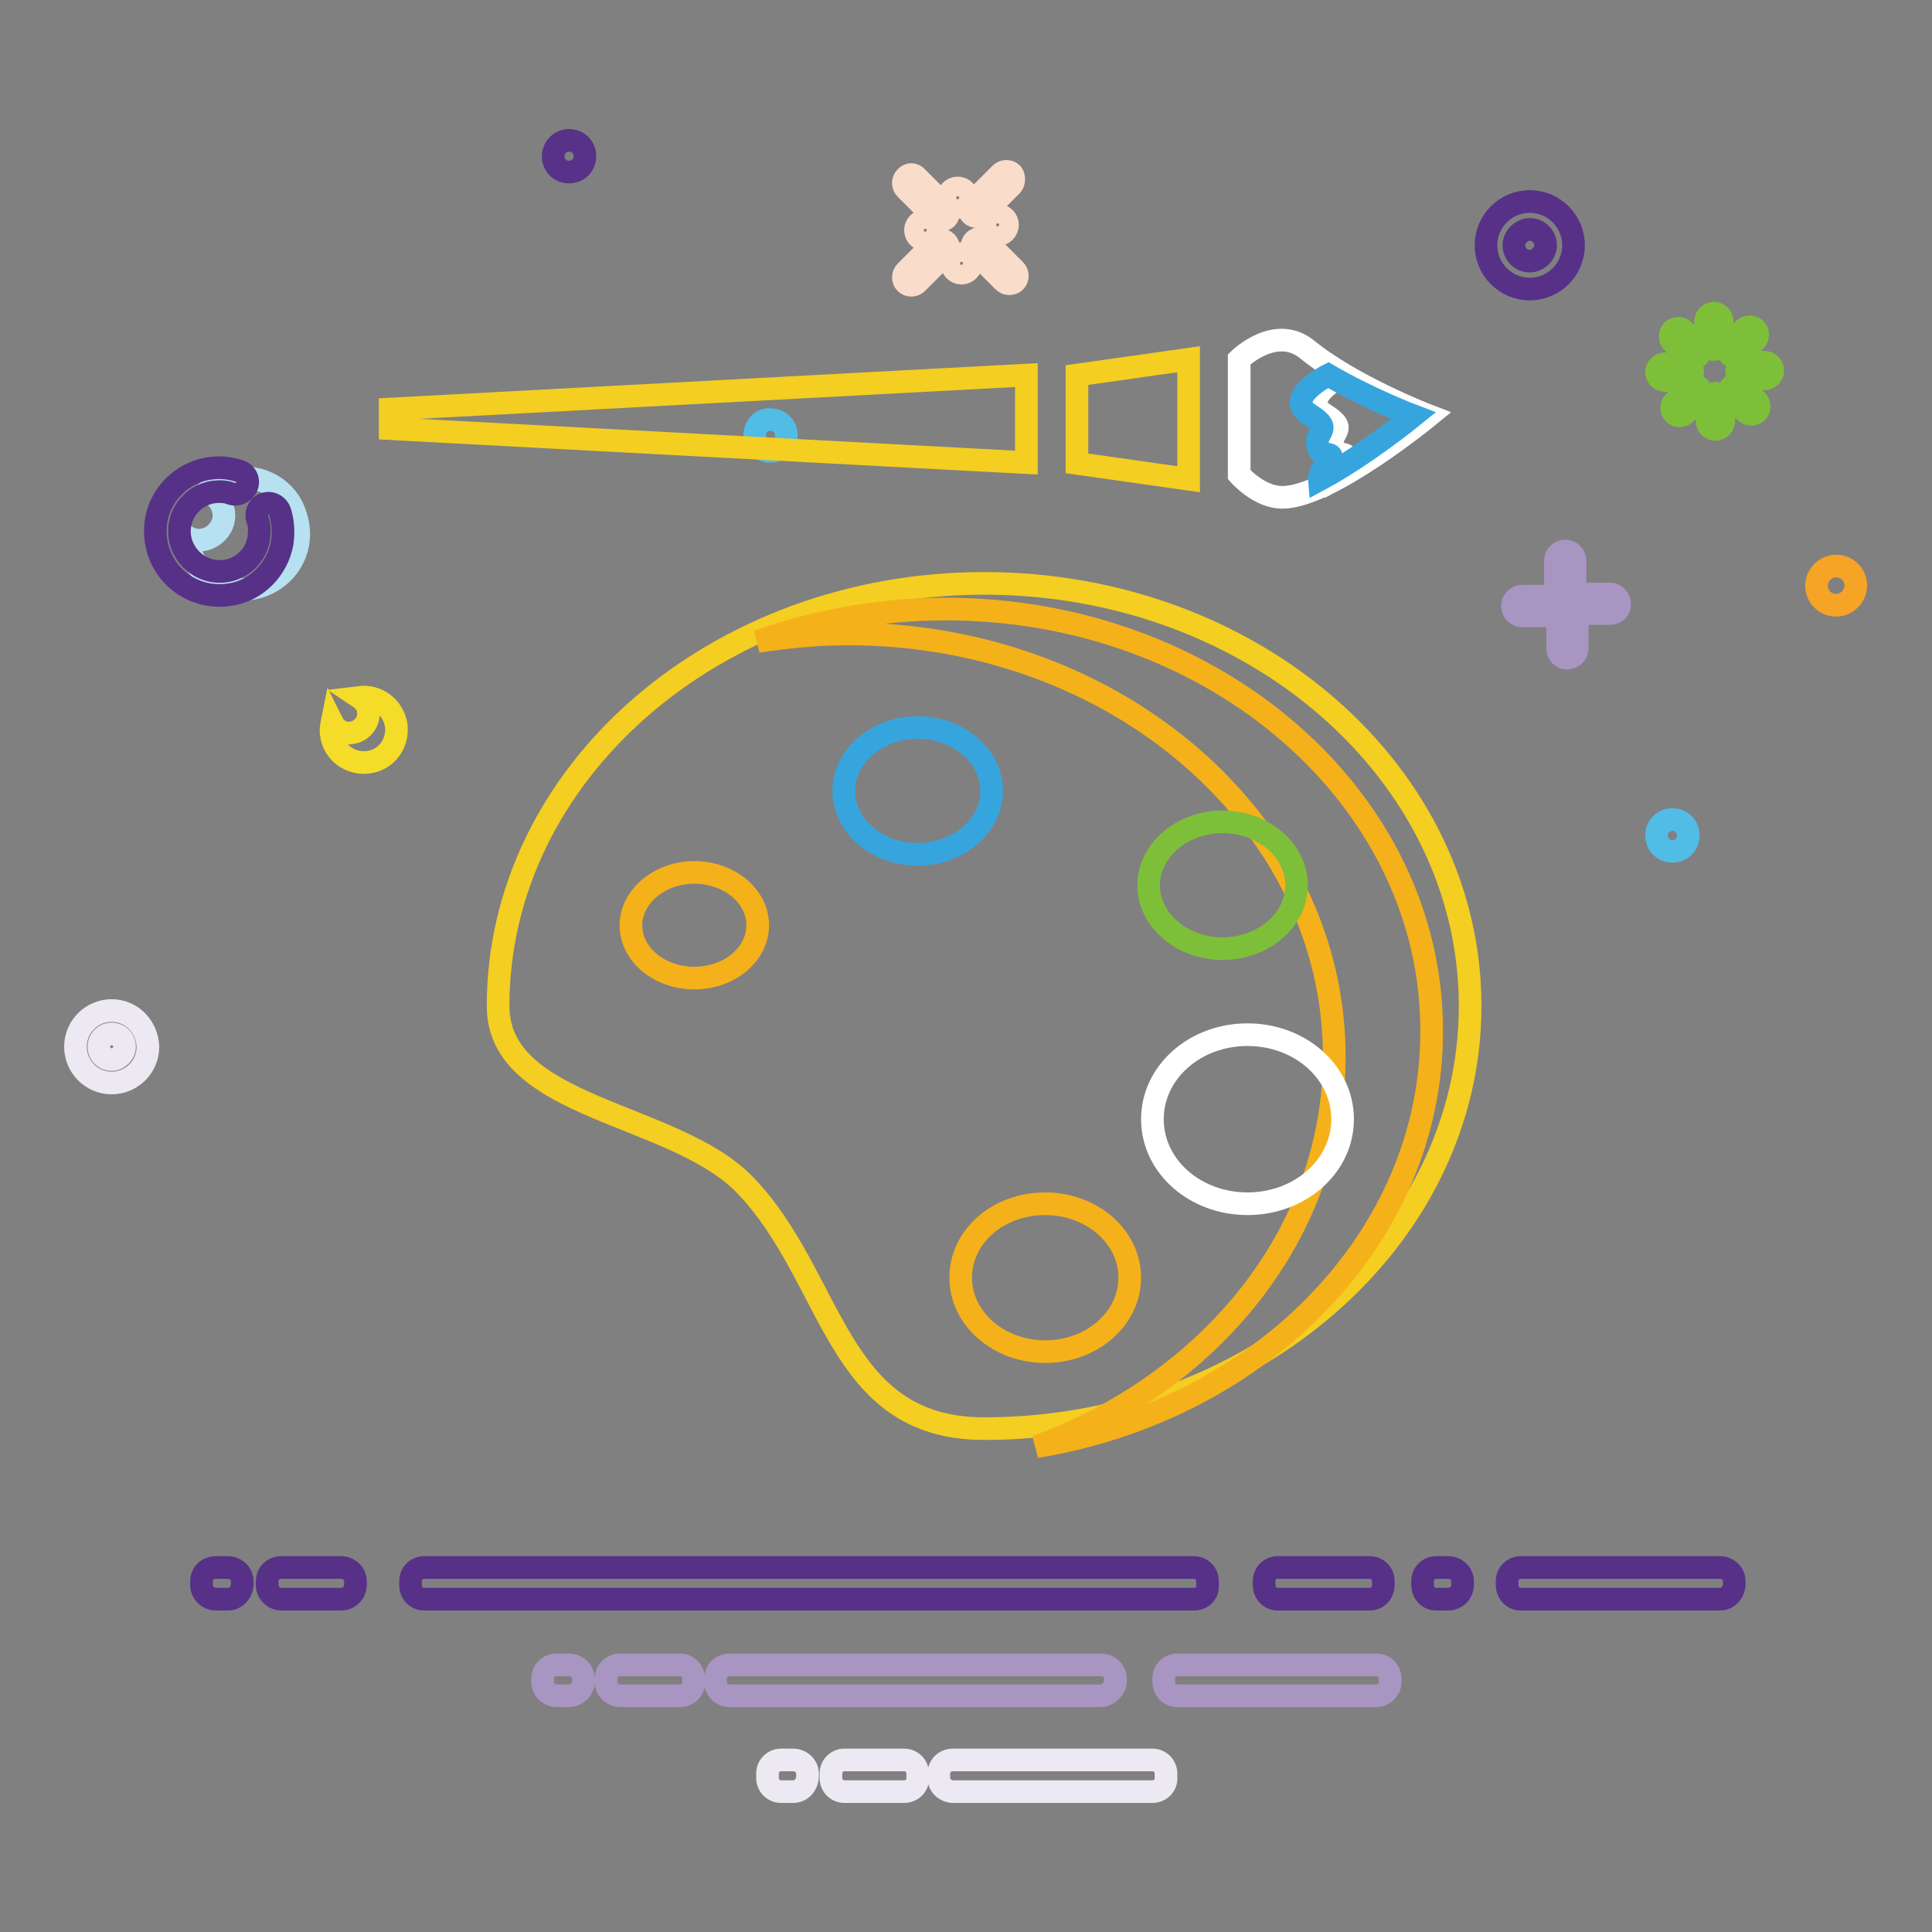 <?xml version="1.0" encoding="utf-8"?>
<!-- Svg Vector Icons : http://www.onlinewebfonts.com/icon -->
<!DOCTYPE svg PUBLIC "-//W3C//DTD SVG 1.1//EN" "http://www.w3.org/Graphics/SVG/1.1/DTD/svg11.dtd">
<svg version="1.1" xmlns="http://www.w3.org/2000/svg" xmlns:xlink="http://www.w3.org/1999/xlink" x="0px" y="0px" viewBox="0 0 256 256" enable-background="new 0 0 256 256" xml:space="preserve">
<rect x="0" y="0" width="256" height="256" fill="#808080" stroke="none"/>
<g> <path stroke-width="3" fill-opacity="0" stroke="#a995c1"  d="M145.8,224.7H96.7c-1,0-1.9-0.8-1.9-1.8v-0.5c0-1,0.8-1.8,1.9-1.8h49.2c1,0,1.9,0.8,1.9,1.8v0.5 C147.7,223.8,146.8,224.7,145.8,224.7z M90.1,224.7h-7.9c-1,0-1.9-0.8-1.9-1.8v-0.5c0-1,0.8-1.8,1.9-1.8h7.9c1,0,1.8,0.8,1.8,1.8 v0.5C92,223.8,91.2,224.7,90.1,224.7z M182.4,224.7H156c-1,0-1.8-0.8-1.8-1.8v-0.5c0-1,0.8-1.8,1.8-1.8h26.4c1,0,1.8,0.8,1.8,1.8 v0.5C184.2,223.8,183.4,224.7,182.4,224.7z M75.4,224.7h-1.6c-1,0-1.9-0.8-1.9-1.8v-0.5c0-1,0.8-1.8,1.9-1.8h1.6 c1,0,1.9,0.8,1.9,1.8v0.5C77.3,223.8,76.4,224.7,75.4,224.7z"/> <path stroke-width="3" fill-opacity="0" stroke="#ede9f3"  d="M119.8,237.4h-7.9c-1,0-1.8-0.8-1.8-1.8V235c0-1,0.8-1.8,1.8-1.8h7.9c1,0,1.8,0.8,1.8,1.8v0.5 C121.7,236.6,120.8,237.4,119.8,237.4z M152.7,237.4h-26.4c-1,0-1.9-0.8-1.9-1.8V235c0-1,0.8-1.8,1.9-1.8h26.4c1,0,1.8,0.8,1.8,1.8 v0.5C154.6,236.6,153.7,237.4,152.7,237.4z M105.1,237.4h-1.6c-1,0-1.8-0.8-1.8-1.8V235c0-1,0.8-1.8,1.8-1.8h1.6 c1,0,1.9,0.8,1.9,1.8v0.5C106.9,236.6,106.1,237.4,105.1,237.4z"/> <path stroke-width="3" fill-opacity="0" stroke="#b7e1f1"  d="M30,63.7c-1,0.3-1.8,0.8-2.6,1.5c1,0.3,1.8,1.1,2.1,2.1c0.6,1.7-0.4,3.5-2.1,4.1c-0.9,0.3-1.8,0.2-2.5-0.2 c0,0.6,0.2,1.2,0.3,1.8c1.3,3.9,5.4,6,9.3,4.7c3.9-1.3,6-5.4,4.7-9.3C38.1,64.5,33.9,62.4,30,63.7L30,63.7z"/> <path stroke-width="3" fill-opacity="0" stroke="#573188"  d="M34.1,68.8c0.3,0.7,0.3,1.6,0.2,2.4c-0.3,2.4-2.3,4.3-4.7,4.5c-3.3,0.3-6.1-2.5-5.8-5.8 c0.2-2.4,2.1-4.3,4.4-4.7c0.8-0.1,1.7-0.1,2.4,0.2c0.6,0.2,1.1,0.1,1.6-0.3l0.1-0.1c0.9-0.8,0.6-2.2-0.6-2.6 c-1-0.3-2.1-0.5-3.3-0.4c-4.2,0.3-7.6,3.7-7.8,7.9c-0.3,5.4,4.3,9.7,9.8,8.9c3.6-0.5,6.4-3.4,7-6.9c0.2-1.4,0.1-2.8-0.3-4.1 c-0.4-1.1-1.7-1.5-2.6-0.7C34.1,67.5,33.9,68.2,34.1,68.8L34.1,68.8z"/> <path stroke-width="3" fill-opacity="0" stroke="#51bce6"  d="M100,57.7c0,1.2,0.9,2.1,2.1,2.1c1.2,0,2.1-0.9,2.1-2.1c0-1.2-0.9-2.1-2.1-2.1 C100.9,55.5,100,56.5,100,57.7z"/> <path stroke-width="3" fill-opacity="0" stroke="#573288"  d="M73.3,20.7c0,1.2,0.9,2.1,2.1,2.1s2.1-0.9,2.1-2.1c0-1.2-0.9-2.1-2.1-2.1S73.3,19.6,73.3,20.7z"/> <path stroke-width="3" fill-opacity="0" stroke="#f5a426"  d="M240.7,77.6c0,1.5,1.2,2.6,2.6,2.6s2.6-1.2,2.6-2.6c0-1.5-1.2-2.6-2.6-2.6S240.7,76.2,240.7,77.6z"/> <path stroke-width="3" fill-opacity="0" stroke="#f4dc28"  d="M47.6,92.4L47.6,92.4c0.6,0.4,1.1,1,1.2,1.8c0.2,1.4-0.8,2.7-2.2,2.9c-1.1,0.2-2.1-0.4-2.6-1.4 c-0.1,0.5-0.2,1.1-0.1,1.6c0.3,2.4,2.5,4,4.9,3.7c2.4-0.3,4-2.5,3.7-4.9C52.1,93.7,50,92.1,47.6,92.4z"/> <path stroke-width="3" fill-opacity="0" stroke="#573188"  d="M202.7,26.7c-3.2,0-5.8,2.6-5.8,5.8c0,3.2,2.6,5.8,5.8,5.8c3.2,0,5.8-2.6,5.8-5.8 C208.5,29.3,205.9,26.7,202.7,26.7z M202.7,34.6c-1.2,0-2.1-1-2.1-2.1s1-2.1,2.1-2.1c1.2,0,2.1,1,2.1,2.1S203.8,34.6,202.7,34.6z" /> <path stroke-width="3" fill-opacity="0" stroke="#ede9f3"  d="M14.8,133.9c-2.6,0-4.8,2.1-4.8,4.8c0,2.6,2.1,4.8,4.8,4.8c2.6,0,4.8-2.1,4.8-4.8 C19.5,136,17.4,133.9,14.8,133.9z M14.8,140.4c-1,0-1.7-0.8-1.7-1.7c0-1,0.8-1.7,1.7-1.7c1,0,1.7,0.8,1.7,1.7 C16.5,139.6,15.7,140.4,14.8,140.4z"/> <path stroke-width="3" fill-opacity="0" stroke="#a995c1"  d="M201.7,79h3.7c0.7,0,1.3,0.6,1.3,1.3s-0.6,1.3-1.3,1.3h-3.7c-0.7,0-1.3-0.6-1.3-1.3 C200.4,79.6,201,79,201.7,79z M206.4,85.9v-3.7c0-0.7,0.6-1.3,1.3-1.3s1.3,0.6,1.3,1.3v3.7c0,0.7-0.6,1.3-1.3,1.3 C207,87.3,206.4,86.7,206.4,85.9z M213.3,81.3h-3.7c-0.7,0-1.3-0.6-1.3-1.3c0-0.7,0.6-1.3,1.3-1.3h3.7c0.7,0,1.3,0.6,1.3,1.3 C214.7,80.7,214.1,81.3,213.3,81.3z M208.7,74.3V78c0,0.7-0.6,1.3-1.3,1.3c-0.7,0-1.3-0.6-1.3-1.3v-3.7c0-0.7,0.6-1.3,1.3-1.3 C208.1,73,208.7,73.6,208.7,74.3z"/> <path stroke-width="3" fill-opacity="0" stroke="#fadccb"  d="M121.3,30.5c0,0.7,0.6,1.3,1.3,1.3c0.7,0,1.3-0.6,1.3-1.3s-0.6-1.3-1.3-1.3 C121.9,29.2,121.3,29.8,121.3,30.5z"/> <path stroke-width="3" fill-opacity="0" stroke="#fadccb"  d="M130.9,29.8c0,0.7,0.6,1.3,1.3,1.3c0.7,0,1.3-0.6,1.3-1.3c0,0,0,0,0,0c0-0.7-0.6-1.3-1.3-1.3 C131.4,28.5,130.9,29.1,130.9,29.8C130.9,29.8,130.9,29.8,130.9,29.8z"/> <path stroke-width="3" fill-opacity="0" stroke="#fadccb"  d="M125.6,26.2c0,0.7,0.6,1.3,1.3,1.3c0.7,0,1.3-0.6,1.3-1.3c0-0.7-0.6-1.3-1.3-1.3 C126.2,24.9,125.6,25.5,125.6,26.2L125.6,26.2z"/> <path stroke-width="3" fill-opacity="0" stroke="#fadccb"  d="M126.1,34.9c0,0.7,0.6,1.3,1.3,1.3s1.3-0.6,1.3-1.3c0,0,0,0,0,0c0-0.7-0.6-1.3-1.3-1.3 C126.6,33.6,126.1,34.2,126.1,34.9z"/> <path stroke-width="3" fill-opacity="0" stroke="#fadccb"  d="M121.5,23.5l3.9,3.9c0.4,0.4,0.4,1.1,0,1.5c-0.4,0.4-1.1,0.4-1.5,0L120,25c-0.4-0.4-0.4-1.1,0-1.5 C120.4,23,121.1,23,121.5,23.5z M120,36l3.9-3.9c0.4-0.4,1.1-0.4,1.5,0c0.4,0.4,0.4,1.1,0,1.5l-3.9,3.9c-0.4,0.4-1.1,0.4-1.5,0 C119.6,37.1,119.6,36.4,120,36z M133,37.3l-3.9-3.9c-0.4-0.4-0.4-1.1,0-1.5c0.4-0.4,1.1-0.4,1.5,0l3.9,3.9c0.4,0.4,0.4,1.1,0,1.5 C134.1,37.7,133.4,37.7,133,37.3z M134.1,24.5l-3.9,3.9c-0.4,0.4-1.1,0.4-1.5,0c-0.4-0.4-0.4-1.1,0-1.5l3.9-3.9 c0.4-0.4,1.1-0.4,1.5,0C134.4,23.4,134.4,24.1,134.1,24.5z"/> <path stroke-width="3" fill-opacity="0" stroke="#7ebf3a"  d="M223.5,47.2l-1.9-1.9c-0.4-0.4-0.4-1.1,0-1.5c0.4-0.4,1.1-0.4,1.5,0l1.9,1.9c0.4,0.4,0.4,1.1,0,1.5 C224.6,47.6,223.9,47.6,223.5,47.2z M223.2,50.4h-2.6c-0.6,0-1.1-0.5-1.1-1.1c0-0.6,0.5-1.1,1.1-1.1h2.6c0.6,0,1.1,0.5,1.1,1.1 C224.2,49.9,223.7,50.4,223.2,50.4z M225.2,52.9l-1.9,1.9c-0.4,0.4-1.1,0.4-1.5,0c-0.4-0.4-0.4-1.1,0-1.5l1.9-1.9 c0.4-0.4,1.1-0.4,1.5,0C225.6,51.8,225.6,52.5,225.2,52.9z M228.4,53.2v2.6c0,0.6-0.5,1.1-1.1,1.1c-0.6,0-1.1-0.5-1.1-1.1v-2.6 c0-0.6,0.5-1.1,1.1-1.1C227.9,52.2,228.4,52.7,228.4,53.2z M230.9,51.2l1.9,1.9c0.4,0.4,0.4,1.1,0,1.5c-0.4,0.4-1.1,0.4-1.5,0 l-1.9-1.9c-0.4-0.4-0.4-1.1,0-1.5C229.8,50.8,230.5,50.8,230.9,51.2z M231.2,48h2.6c0.6,0,1.1,0.5,1.1,1.1c0,0.6-0.5,1.1-1.1,1.1 h-2.6c-0.6,0-1.1-0.5-1.1-1.1C230.2,48.5,230.6,48,231.2,48z M229.2,45.5l1.9-1.9c0.4-0.4,1.1-0.4,1.5,0c0.4,0.4,0.4,1.1,0,1.5 l-1.9,1.9c-0.4,0.4-1.1,0.4-1.5,0C228.8,46.6,228.8,45.9,229.2,45.5z M226,45.2v-2.6c0-0.6,0.5-1.1,1.1-1.1s1.1,0.5,1.1,1.1v2.6 c0,0.6-0.5,1.1-1.1,1.1S226,45.8,226,45.2z"/> <path stroke-width="3" fill-opacity="0" stroke="#f4ce21"  d="M194.8,133.3c0,30.9-28.9,56-64.4,56c-19.8,0-19.8-20-31.7-32.3c-9.4-9.7-32.7-10-32.7-23.7 c0-30.9,28.9-56,64.4-56C166,77.3,194.8,102.4,194.8,133.3z"/> <path stroke-width="3" fill-opacity="0" stroke="#f5b11a"  d="M125.3,80.7c-8.8,0-17.3,1.6-24.9,4.3c3.9-0.6,7.9-1,12-1c35.6,0,64.4,25.1,64.4,56 c0,23.3-16.3,43.2-39.5,51.7c29.8-4.9,52.4-27.7,52.4-55C189.8,105.8,160.9,80.7,125.3,80.7L125.3,80.7z"/> <path stroke-width="3" fill-opacity="0" stroke="#f5b11a"  d="M127.3,169.3c0,5.4,5,9.8,11.2,9.8c6.2,0,11.2-4.4,11.2-9.8c0,0,0,0,0,0c0-5.4-5-9.8-11.2-9.8 C132.3,159.5,127.3,163.8,127.3,169.3C127.3,169.3,127.3,169.3,127.3,169.3z"/> <path stroke-width="3" fill-opacity="0" stroke="#ffffff"  d="M152.7,148.3c0,6.2,5.6,11.2,12.6,11.2c7,0,12.6-5,12.6-11.2s-5.6-11.2-12.6-11.2 C158.3,137.1,152.7,142.1,152.7,148.3L152.7,148.3z"/> <path stroke-width="3" fill-opacity="0" stroke="#7ebf3a"  d="M152.2,117.3c0,4.6,4.4,8.4,9.8,8.4c5.4,0,9.8-3.8,9.8-8.4c0-4.6-4.4-8.4-9.8-8.4 C156.6,108.9,152.2,112.7,152.2,117.3z"/> <path stroke-width="3" fill-opacity="0" stroke="#36a5de"  d="M111.8,104.8c0,4.6,4.4,8.4,9.8,8.4c5.4,0,9.8-3.8,9.8-8.4c0-4.6-4.4-8.4-9.8-8.4 C116.2,96.4,111.8,100.2,111.8,104.8L111.8,104.8z"/> <path stroke-width="3" fill-opacity="0" stroke="#f5b11a"  d="M83.6,122.6c0,3.9,3.8,7,8.4,7c4.6,0,8.4-3.1,8.4-7l0,0c0-3.9-3.8-7-8.4-7 C87.4,115.6,83.6,118.8,83.6,122.6z"/> <path stroke-width="3" fill-opacity="0" stroke="#f4ce21"  d="M136,61.3l-84.3-4.5v-2.6l84.3-4.5V61.3z M142.7,61.4l14.8,2.1V47.6l-14.8,2.1V61.4z"/> <path stroke-width="3" fill-opacity="0" stroke="#ffffff"  d="M189.3,55.1c0,0-13.1,10.8-19.4,10.8c-3.1,0-5.7-3-5.7-3v-7.8v-7.5c0,0,4.8-4.7,9-1.3 C179.2,51.2,189.3,55.1,189.3,55.1z"/> <path stroke-width="3" fill-opacity="0" stroke="#ffffff"  d="M176.8,63.6c6-3.2,12.5-8.5,12.5-8.5s-5.8-2.2-11.3-5.4c0,0-6,3-2.5,5.2c3.5,2.2,0.4,2.1,1.2,4.5 c0.4,1.3,2.7,0.2,1.2,1.9C176.7,62.6,176.8,63.6,176.8,63.6L176.8,63.6z"/> <path stroke-width="3" fill-opacity="0" stroke="#36a5de"  d="M174.8,63.6c6-3.2,12.5-8.5,12.5-8.5s-5.8-2.2-11.3-5.4c0,0-6,3-2.5,5.2c3.5,2.2,0.4,2.1,1.2,4.5 c0.4,1.3,2.7,0.2,1.2,1.9C174.7,62.6,174.8,63.6,174.8,63.6L174.8,63.6z"/> <path stroke-width="3" fill-opacity="0" stroke="#51bce6"  d="M219.5,110.7c0,1.2,0.9,2.1,2.1,2.1c1.2,0,2.1-0.9,2.1-2.1c0-1.2-0.9-2.1-2.1-2.1 C220.4,108.6,219.5,109.5,219.5,110.7z"/> <path stroke-width="3" fill-opacity="0" stroke="#573188"  d="M158.2,211.9h-102c-1,0-1.8-0.8-1.8-1.9v-0.5c0-1,0.8-1.8,1.8-1.8h102c1,0,1.8,0.8,1.8,1.8v0.5 C160.1,211.1,159.3,211.9,158.2,211.9z M45.2,211.9h-7.9c-1,0-1.9-0.8-1.9-1.9v-0.5c0-1,0.8-1.8,1.9-1.8h7.9c1,0,1.9,0.8,1.9,1.8 v0.5C47.1,211.1,46.2,211.9,45.2,211.9z M227.9,211.9h-26.4c-1,0-1.8-0.8-1.8-1.9v-0.5c0-1,0.8-1.8,1.8-1.8h26.4 c1,0,1.9,0.8,1.9,1.8v0.5C229.7,211.1,228.9,211.9,227.9,211.9z M181.5,211.9h-12.2c-1,0-1.8-0.8-1.8-1.9v-0.5c0-1,0.8-1.8,1.8-1.8 h12.2c1,0,1.8,0.8,1.8,1.8v0.5C183.3,211.1,182.5,211.9,181.5,211.9z M30.2,211.9h-1.6c-1,0-1.9-0.8-1.9-1.9v-0.5 c0-1,0.8-1.8,1.9-1.8h1.6c1,0,1.9,0.8,1.9,1.8v0.5C32,211.1,31.2,211.9,30.2,211.9z M191.9,211.9h-1.6c-1,0-1.8-0.8-1.8-1.9v-0.5 c0-1,0.8-1.8,1.8-1.8h1.6c1,0,1.9,0.8,1.9,1.8v0.5C193.8,211.1,192.9,211.9,191.9,211.9z"/></g>
</svg>